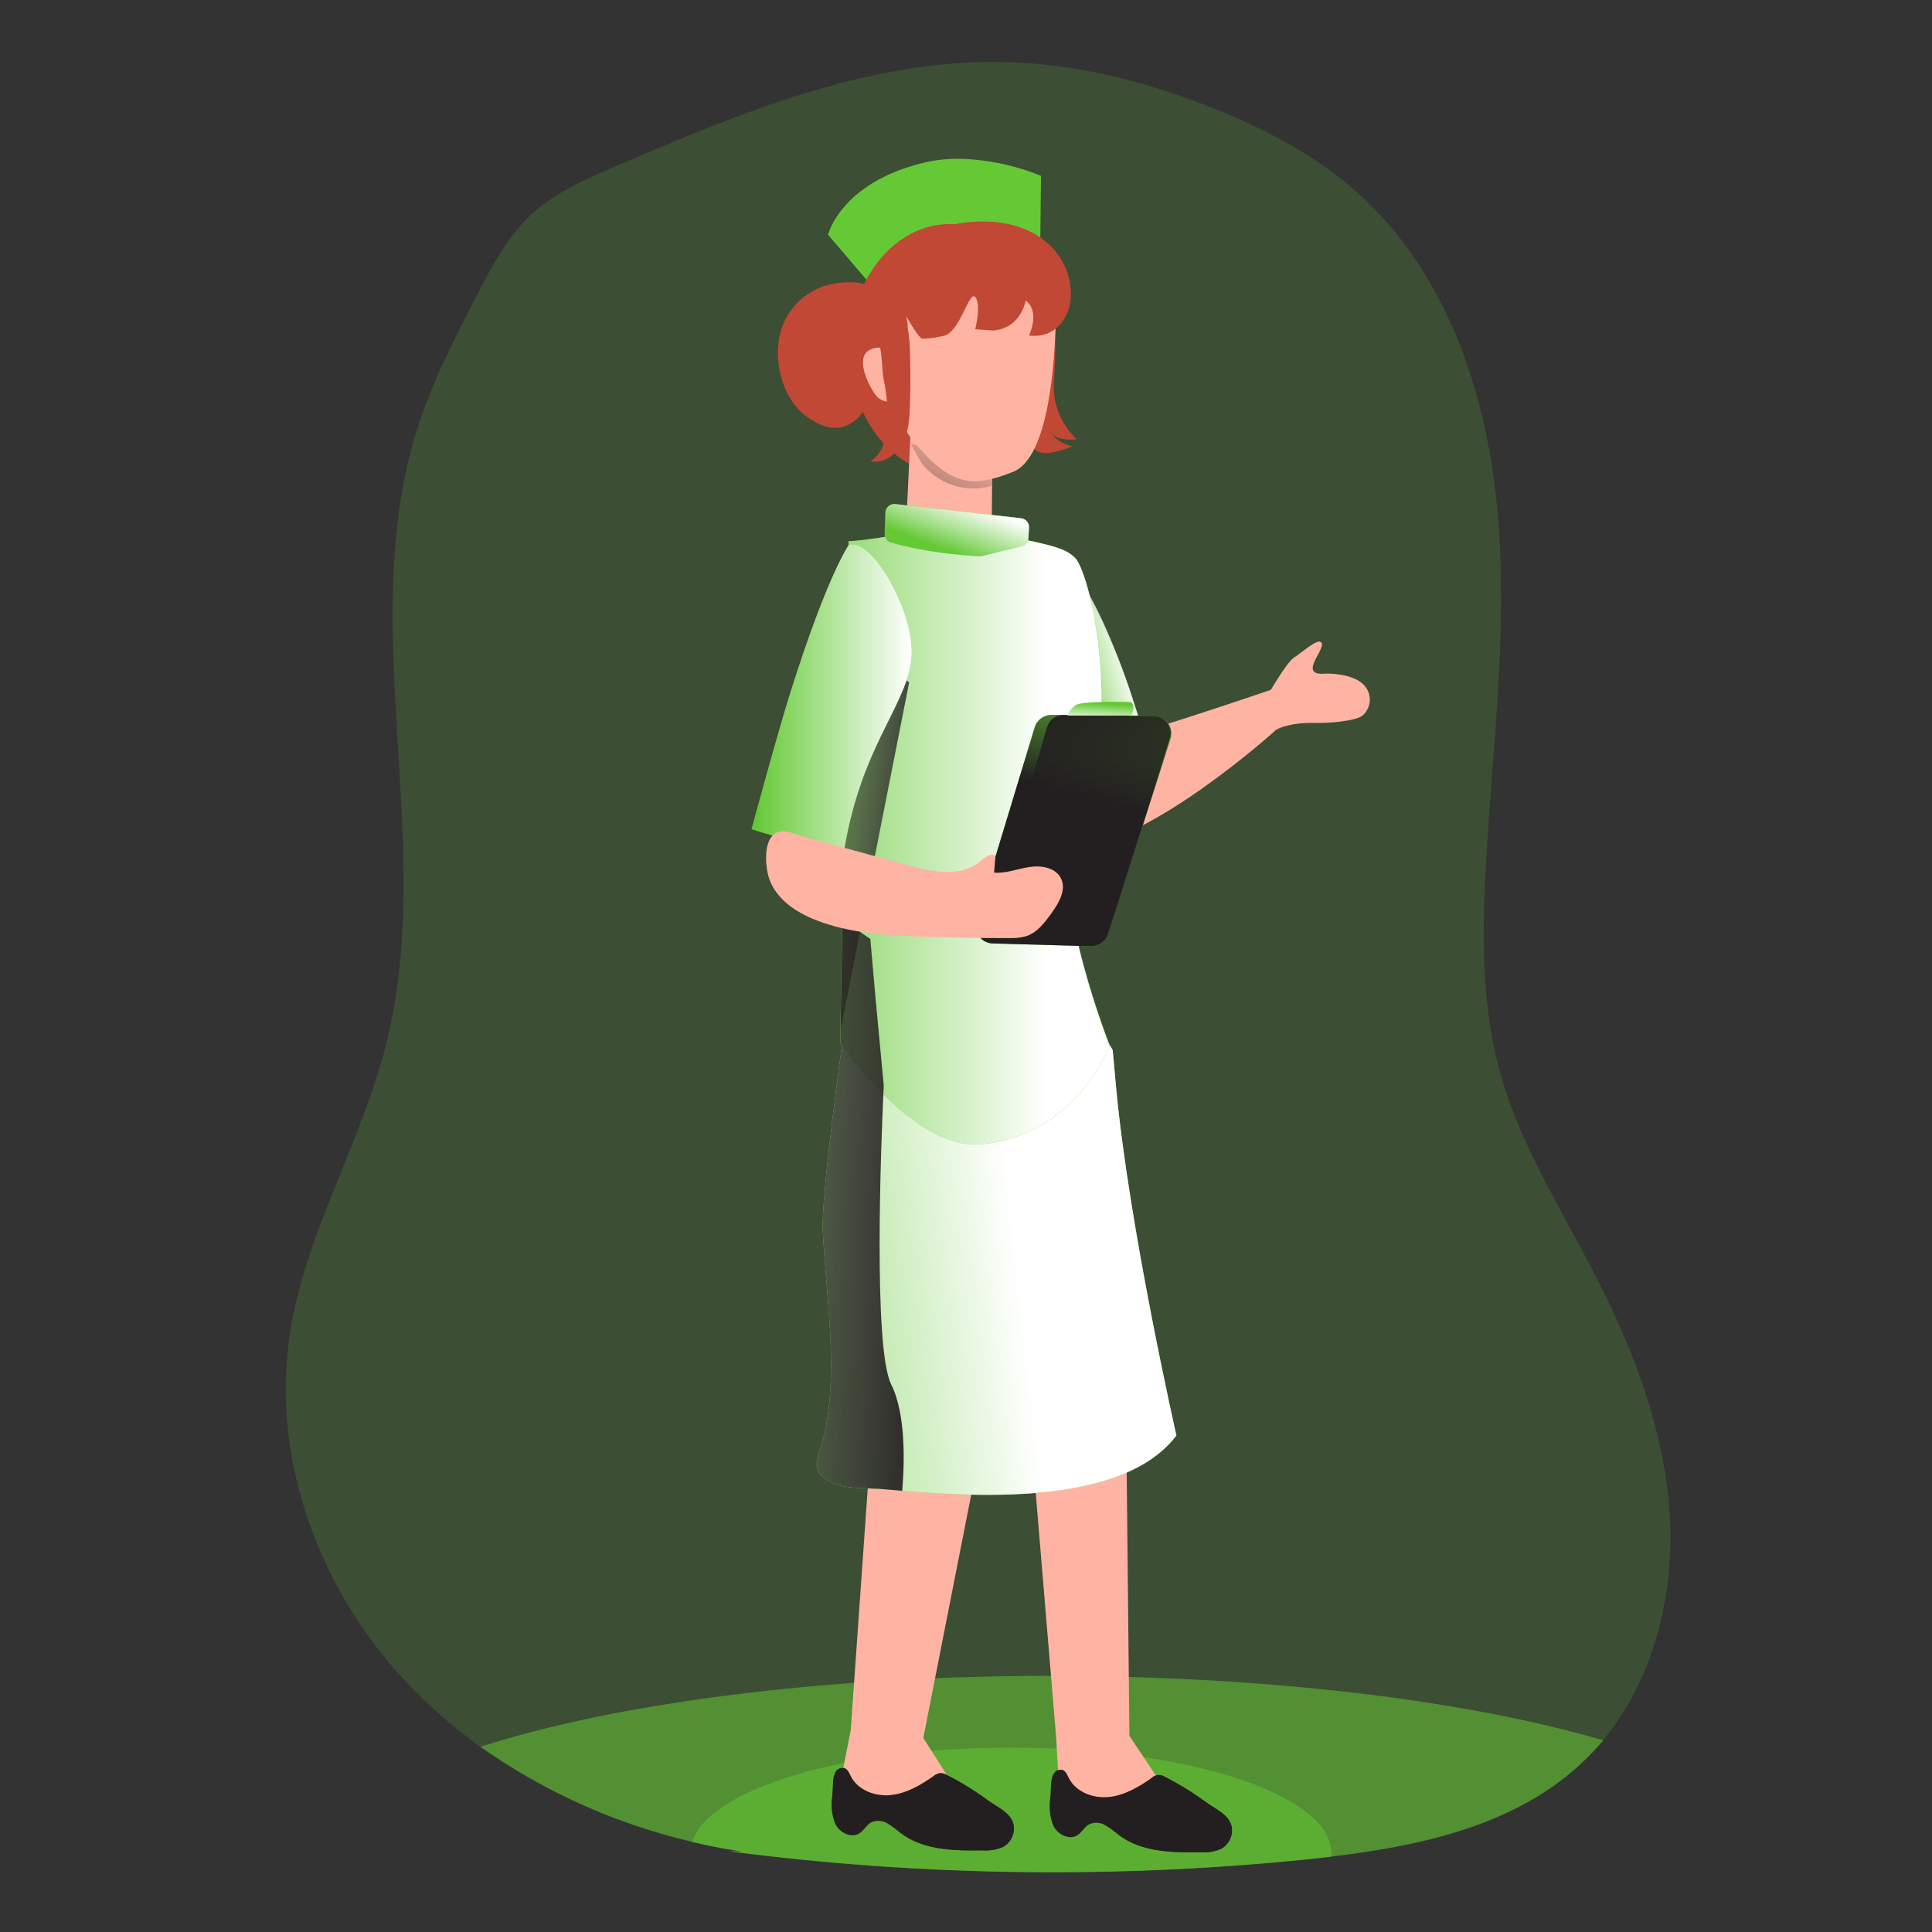<svg width="144" height="144" viewBox="0 0 144 144" fill="none" xmlns="http://www.w3.org/2000/svg">
<rect x="0" y="0" width="144" height="144" fill="#333333" stroke="none"/>
<path opacity="0.18" d="M119.494 129.712C119.033 130.265 118.541 130.789 118.02 131.285C112.677 136.394 104.881 137.808 97.534 138.563C83.177 140.031 68.7 139.838 54.386 137.984H55.316C54.403 137.868 53.493 137.696 52.592 137.506C46.558 136.238 40.847 133.756 35.81 130.202C33.463 128.526 31.317 126.585 29.416 124.416C23.481 117.628 20.232 108.305 21.611 99.383C22.758 91.875 26.934 85.17 28.786 77.809C32.538 62.85 26.427 46.532 31.144 31.824C32.256 28.351 33.947 25.088 35.629 21.845C36.683 19.82 37.76 17.758 39.401 16.168C41.245 14.389 43.667 13.343 46.022 12.332C55.204 8.401 64.731 4.429 74.713 4.62C80.234 4.72 85.677 6.126 90.792 8.208C94.481 9.714 98.064 11.604 101.053 14.245C107.735 20.14 110.808 29.18 111.614 38.051C112.421 46.921 111.223 55.812 110.742 64.691C110.465 69.757 110.439 74.909 111.776 79.811C113.285 85.349 116.456 90.254 119.062 95.363C121.985 101.088 124.266 107.283 124.494 113.708C124.675 119.422 123.094 125.34 119.491 129.704L119.494 129.712Z" fill="#64C935"/>
<path opacity="0.54" d="M119.494 129.712C119.033 130.265 118.541 130.789 118.02 131.285C113.083 136.002 106.039 137.572 99.202 138.378C98.643 138.444 98.09 138.505 97.534 138.563C83.177 140.031 68.7 139.838 54.386 137.984H55.316C54.403 137.868 53.493 137.696 52.592 137.506C52.246 137.431 51.901 137.353 51.558 137.269C45.901 135.947 40.553 133.546 35.81 130.196C45.798 126.973 61.2 124.906 78.474 124.906C94.833 124.934 109.503 126.78 119.491 129.712H119.494Z" fill="#64C935"/>
<path opacity="0.54" d="M99.233 138.105C99.239 138.203 99.239 138.298 99.233 138.396C98.675 138.462 98.122 138.522 97.566 138.58C83.209 140.049 68.731 139.856 54.418 138.001H55.348C54.435 137.886 53.525 137.713 52.623 137.523C52.278 137.448 51.932 137.37 51.59 137.287C52.828 133.332 62.989 130.257 75.352 130.257C88.514 130.257 99.228 133.77 99.228 138.105H99.233Z" fill="#64C935"/>
<path d="M65.14 21.502L61.713 17.493C61.713 17.493 62.657 13.634 68.815 12.136C70.03 11.845 71.283 11.762 72.524 11.889C74.264 12.036 75.972 12.447 77.59 13.104L77.538 17.698C77.538 17.698 66.321 18.32 65.137 21.502H65.14Z" fill="#64C935"/>
<path d="M65.14 21.502C64.149 20.77 62.136 21.024 61.14 21.424C59.682 22.017 58.582 23.259 58.164 24.777C57.986 25.479 57.934 26.205 58.012 26.925C58.156 28.497 58.841 30.116 60.132 31.061C62.827 33.025 64.489 31.202 65.293 28.745C65.799 27.354 65.964 25.86 65.768 24.391C65.624 23.282 66.131 22.401 65.269 21.609L65.143 21.502H65.14Z" fill="#C14834"/>
<path d="M70.79 35.363C74.921 35.363 78.27 31.186 78.27 26.032C78.27 20.879 74.921 16.701 70.79 16.701C66.66 16.701 63.311 20.879 63.311 26.032C63.311 31.186 66.66 35.363 70.79 35.363Z" fill="#C14834"/>
<path d="M78.612 24.143C78.682 25.497 78.667 26.853 78.569 28.207C78.388 29.897 79.01 31.576 80.251 32.737C79.868 32.783 79.479 32.772 79.099 32.702C78.713 32.63 78.382 32.389 78.195 32.043C78.561 32.688 79.2 33.134 79.931 33.258C79.145 33.601 77.057 34.333 76.916 32.999C76.864 32.489 77.077 31.896 77.118 31.383C77.172 30.686 77.184 29.984 77.219 29.29L77.486 23.688" fill="#C14834"/>
<path d="M94.519 51.768C94.519 51.768 95.89 49.346 96.483 48.986C97.013 48.66 98.13 47.627 98.447 47.854C98.997 48.246 96.615 50.374 98.741 50.213C99.075 50.184 100.78 50.213 101.601 50.999C102.234 51.592 102.266 52.589 101.67 53.222C101.624 53.271 101.575 53.317 101.526 53.358C100.967 53.749 99.055 53.911 98.021 53.882C96.987 53.853 95.777 54 95.069 54.423" fill="#FFB4A3"/>
<path d="M79.871 41.486C79.871 41.486 80.853 44.571 80.951 46.239C81.049 47.906 81.827 54.916 82.091 55.279C82.354 55.642 94.925 51.348 94.925 51.348C94.925 51.348 95.682 52.416 95.075 54.432C95.075 54.432 85.743 62.879 80.096 63.207C74.448 63.539 75.171 50.158 75.171 50.158" fill="#FFB4A3"/>
<path d="M85.317 54.916C85.366 55.025 85.378 55.149 85.349 55.264C85.311 55.342 85.257 55.411 85.188 55.466L83.03 57.407C82.791 57.669 82.478 57.853 82.135 57.943C81.746 57.974 81.366 57.822 81.112 57.525C80.862 57.234 80.66 56.909 80.516 56.554C80.13 55.794 79.805 55.005 79.543 54.196C79.203 52.96 79.042 51.682 79.065 50.4C79.065 48.914 79.131 47.434 79.235 45.95C79.243 45.452 79.324 44.96 79.479 44.487C79.597 44.122 79.837 43.805 80.156 43.592C80.611 43.367 80.695 43.635 80.922 44.026C81.4 44.856 81.835 45.706 82.236 46.57C83.019 48.286 83.71 50.04 84.306 51.828C84.652 52.859 84.989 53.885 85.323 54.913L85.317 54.916Z" fill="#64C935"/>
<path d="M85.248 54.636C85.297 54.746 85.308 54.867 85.282 54.982C85.245 55.063 85.188 55.132 85.118 55.184L82.961 57.131C82.722 57.393 82.408 57.577 82.066 57.666C81.68 57.698 81.299 57.542 81.043 57.249C80.796 56.958 80.594 56.63 80.447 56.278C80.064 55.518 79.739 54.729 79.474 53.919C79.134 52.684 78.975 51.405 78.998 50.123C78.978 48.638 79.062 47.151 79.162 45.671C79.171 45.176 79.252 44.683 79.407 44.214C79.525 43.848 79.764 43.531 80.084 43.318C80.539 43.091 80.623 43.361 80.87 43.753C81.349 44.58 81.783 45.432 82.186 46.296C82.961 48.007 83.653 49.758 84.249 51.538C84.58 52.58 84.917 53.608 85.251 54.639L85.248 54.636Z" fill="url(#paint0_linear_82_1538)"/>
<path d="M68.818 129.537L72.642 135.547C72.029 135.34 66.303 134.05 64.976 134.052C64.106 134.015 63.268 133.71 62.58 133.177L63.412 128.92L64.892 107.87L72.858 109.025L68.818 129.537Z" fill="#FFB4A3"/>
<path d="M84.177 129.375L87.774 134.787C87.129 134.735 82.803 133.782 81.516 134.119C80.663 134.3 79.773 134.211 78.972 133.868L78.722 129.545L77.095 110.059L83.946 106.721L84.18 129.375H84.177Z" fill="#FFB4A3"/>
<path d="M67.87 32.253L67.548 39.03C68.27 40.081 69.506 40.663 70.779 40.547C74.045 40.182 73.924 39.211 73.924 39.211C73.924 39.211 73.924 34.318 74.056 33.227" fill="#FFB4A3"/>
<path d="M68.648 34.459L67.893 33.094L74.036 33.774C73.984 34.191 73.953 35.162 73.935 36.207C71.98 36.783 69.875 36.086 68.648 34.459Z" fill="url(#paint1_linear_82_1538)"/>
<path d="M87.685 106.992C83.575 112.412 72.199 111.571 65.886 110.998C64.817 110.9 63.268 110.998 62.266 110.606C59.887 109.67 61.177 108.57 61.586 106.229C62.418 101.425 61.554 96.509 61.324 91.688C61.235 89.703 62.136 82.379 62.758 77.904C63.049 75.81 63.277 74.336 63.311 74.316C64.823 73.503 68.633 76.392 70.33 76.317C71.055 76.282 78.14 75.306 81.222 74.915C81.66 75.948 82.164 76.957 82.731 77.924C82.809 78.037 82.878 78.154 82.938 78.278C83.013 79.091 83.097 80.006 83.186 80.994C84.133 91.391 87.682 106.998 87.682 106.998L87.685 106.992Z" fill="#64C935"/>
<path d="M87.684 106.992C83.851 112.044 73.714 111.655 67.248 111.116L65.892 110.998C64.823 110.9 63.274 110.998 62.271 110.606C59.892 109.67 61.183 108.57 61.592 106.229C62.424 101.425 61.56 96.509 61.33 91.688C61.24 89.703 62.142 82.38 62.764 77.904C63.055 75.81 63.282 74.336 63.317 74.316C63.792 74.056 64.495 74.172 65.281 74.436C67.009 75.027 69.163 76.366 70.327 76.314C71.052 76.28 78.137 75.303 81.219 74.912C81.654 75.946 82.158 76.951 82.725 77.918C82.803 78.031 82.872 78.149 82.933 78.273C83.007 79.085 83.091 80.001 83.18 80.989C84.136 91.388 87.684 106.995 87.684 106.995V106.992Z" fill="url(#paint2_linear_82_1538)"/>
<path d="M82.728 77.936C82.728 77.936 80.219 84.574 73.187 85.288C68.489 85.772 63.553 79.056 62.755 77.916L62.64 77.751V76.735L63.032 53.188L63.248 40.329C63.248 40.329 64.132 40.369 67.657 39.718C70.966 39.113 72.196 39.416 74.589 39.871C78.952 40.7 79.448 40.971 80.093 41.538C81.222 42.512 84.024 53.856 80.07 63.19C78.454 67.058 82.728 77.936 82.728 77.936Z" fill="#64C935"/>
<path d="M82.728 77.936C82.728 77.936 80.219 84.574 73.187 85.288C70.554 85.559 67.85 83.572 65.837 81.567C64.711 80.436 63.68 79.214 62.755 77.916L62.64 77.751V76.735L62.778 68.555L63.029 53.188L63.245 40.329C63.245 40.329 64.129 40.369 67.654 39.718C70.963 39.113 72.193 39.416 74.586 39.871C78.95 40.7 79.445 40.971 80.09 41.538C81.219 42.512 84.021 53.856 80.067 63.19C78.448 67.006 82.59 77.653 82.699 77.933H82.728V77.936Z" fill="url(#paint3_linear_82_1538)"/>
<path d="M67.242 111.116L65.886 110.998C64.817 110.9 63.268 110.998 62.266 110.606C59.887 109.67 61.177 108.57 61.586 106.229C62.418 101.425 61.554 96.509 61.324 91.688C61.235 89.703 62.136 82.379 62.758 77.904L62.643 77.74V76.723L62.781 68.544L64.869 69.987L65.261 74.439L65.871 80.919C65.871 80.919 65.871 81.153 65.84 81.559C65.687 84.914 65.053 100.452 66.43 103.199C67.565 105.486 67.401 109.284 67.242 111.119V111.116Z" fill="url(#paint4_linear_82_1538)"/>
<path d="M74.218 63.778L77.118 54.216C77.288 53.651 77.815 53.271 78.402 53.286L86.002 53.352C86.728 53.358 87.313 53.954 87.307 54.68C87.307 54.812 87.284 54.942 87.244 55.069L82.578 69.61C82.4 70.168 81.876 70.54 81.288 70.525L73.993 70.321C73.267 70.301 72.694 69.693 72.717 68.967C72.72 68.852 72.74 68.74 72.772 68.627L74.215 63.778H74.218Z" fill="#64C935"/>
<path d="M74.218 63.778L77.118 54.216C77.288 53.651 77.815 53.271 78.402 53.286L86.002 53.352C86.728 53.358 87.313 53.954 87.307 54.68C87.307 54.812 87.284 54.942 87.244 55.069L82.578 69.61C82.4 70.168 81.876 70.54 81.288 70.525L73.993 70.321C73.267 70.301 72.694 69.693 72.717 68.967C72.72 68.852 72.74 68.74 72.772 68.627L74.215 63.778H74.218Z" fill="url(#paint5_linear_82_1538)"/>
<path d="M75.226 63.74L78.039 54.222C78.178 53.68 78.661 53.3 79.217 53.292L86.086 53.364C86.786 53.421 87.307 54.032 87.25 54.732C87.241 54.847 87.215 54.962 87.175 55.069L82.647 69.561C82.501 70.094 82.019 70.465 81.469 70.468L74.866 70.263C74.169 70.197 73.662 69.578 73.728 68.881C73.74 68.777 73.76 68.677 73.797 68.576L75.223 63.74H75.226Z" fill="url(#paint6_linear_82_1538)"/>
<path d="M65.316 21.28C65.316 21.28 65.586 29.958 68.109 32.927C70.77 36.072 72.288 36.464 75.514 35.165C78.264 34.073 78.587 26.554 78.682 24.391C78.921 18.775 70.309 13.936 65.316 21.283V21.28Z" fill="#FFB4A3"/>
<path d="M67.761 50.872L62.66 76.732L63.049 53.191L63.311 47.036L67.761 50.872Z" fill="url(#paint7_linear_82_1538)"/>
<path d="M66.318 26.79C66.318 26.79 66.177 25.485 64.892 26.047C63.608 26.608 64.814 28.892 65.316 29.509C65.817 30.125 66.779 29.938 66.779 29.938" fill="#FFB4A3"/>
<path d="M78.526 18.564C79.448 19.581 79.909 20.932 79.799 22.297C79.629 23.976 78.448 25.229 76.692 25.01C76.692 25.01 77.573 23.25 76.444 22.392C76.444 22.392 76.139 24.448 74.039 24.636L72.688 24.541C72.688 24.541 73.161 22.663 72.688 22.144C72.216 21.626 71.565 24.774 70.33 25.033C69.82 25.157 69.302 25.226 68.777 25.246C68.501 25.292 67.556 23.579 67.539 23.555C67.617 23.867 67.66 24.186 67.666 24.506C67.758 25.047 67.81 25.592 67.824 26.142C67.864 27.478 67.867 28.814 67.824 30.151C67.795 31.139 67.738 32.158 67.274 33.031C66.81 33.903 65.837 34.58 64.869 34.379C65.687 33.895 66.03 32.881 66.111 31.933C66.203 30.707 66.119 29.477 65.86 28.273C65.684 27.305 65.805 25.957 65.307 25.079C63.786 22.398 65.284 19.066 67.882 17.79C70.704 16.399 74.782 15.826 77.53 17.695C77.898 17.942 78.235 18.233 78.532 18.564H78.526Z" fill="#C14834"/>
<path d="M63.265 40.617C63.265 40.617 61.721 42.751 58.974 51.405C57.951 54.616 56.013 61.805 56.013 61.805C56.013 61.805 60.077 63.193 62.945 63.193C64.23 55.745 67.317 52.86 67.893 49.438C68.472 46.014 64.984 39.957 63.262 40.62L63.265 40.617Z" fill="#64C935"/>
<path d="M63.265 40.617C63.265 40.617 61.721 42.751 58.974 51.405C57.951 54.616 56.013 61.805 56.013 61.805C56.013 61.805 60.077 63.193 62.945 63.193C64.23 55.745 67.317 52.86 67.893 49.438C68.472 46.014 64.984 39.957 63.262 40.62L63.265 40.617Z" fill="url(#paint8_linear_82_1538)"/>
<path d="M65.99 38.212L65.932 39.784C65.923 40.044 66.064 40.282 66.295 40.401C66.295 40.401 68.786 41.242 73.094 41.469L76.263 40.683C76.487 40.582 76.64 40.363 76.654 40.115L76.697 39.329C76.718 38.975 76.458 38.67 76.107 38.629L66.733 37.57C66.367 37.529 66.036 37.791 65.992 38.157C65.992 38.174 65.99 38.192 65.99 38.209V38.212Z" fill="#64C935"/>
<path d="M65.99 38.212L65.932 39.784C65.923 40.044 66.064 40.282 66.295 40.401C66.295 40.401 68.786 41.242 73.094 41.469L76.263 40.683C76.487 40.582 76.64 40.363 76.654 40.115L76.697 39.329C76.718 38.975 76.458 38.67 76.107 38.629L66.733 37.57C66.367 37.529 66.036 37.791 65.992 38.157C65.992 38.174 65.99 38.192 65.99 38.209V38.212Z" fill="url(#paint9_linear_82_1538)"/>
<path d="M70.583 132.304C70.427 132.209 70.249 132.157 70.067 132.155C69.88 132.186 69.705 132.27 69.561 132.394C68.605 133.07 67.556 133.675 66.393 133.796C65.229 133.917 63.945 133.433 63.415 132.394C63.297 132.157 63.19 131.878 62.948 131.783C62.678 131.711 62.392 131.838 62.266 132.085C62.148 132.33 62.087 132.598 62.09 132.872L62.027 133.894C61.914 134.597 62.001 135.317 62.271 135.976C62.603 136.604 63.449 137.022 64.043 136.653C64.388 136.437 64.578 136.025 64.93 135.827C65.318 135.654 65.771 135.68 66.136 135.901C66.493 136.12 66.833 136.371 67.15 136.644C68.861 137.926 71.171 137.946 73.305 137.915C73.809 137.949 74.31 137.857 74.771 137.652C75.329 137.339 75.64 136.716 75.557 136.08C75.413 135.141 74.341 134.703 73.65 134.202C72.683 133.485 71.657 132.849 70.586 132.304H70.583Z" fill="#231F20"/>
<path d="M86.838 132.443C86.521 132.218 86.086 132.255 85.815 132.538C84.859 133.209 83.811 133.819 82.647 133.94C81.484 134.061 80.199 133.574 79.669 132.538C79.551 132.301 79.445 132.019 79.203 131.924C78.932 131.855 78.65 131.979 78.52 132.227C78.402 132.471 78.342 132.739 78.345 133.013L78.281 134.029C78.169 134.735 78.255 135.455 78.526 136.117C78.857 136.745 79.704 137.163 80.297 136.788C80.643 136.575 80.833 136.161 81.184 135.968C81.573 135.792 82.025 135.821 82.391 136.043C82.748 136.261 83.088 136.512 83.405 136.786C85.116 138.067 87.425 138.087 89.559 138.056C90.063 138.09 90.564 137.998 91.025 137.794C91.584 137.48 91.895 136.858 91.812 136.221C91.668 135.276 90.596 134.844 89.905 134.338C88.937 133.623 87.912 132.99 86.841 132.443H86.838Z" fill="#231F20"/>
<path d="M70.583 132.304C70.427 132.209 70.249 132.157 70.067 132.155C69.88 132.186 69.705 132.27 69.561 132.394C68.605 133.07 67.556 133.675 66.393 133.796C65.229 133.917 63.945 133.433 63.415 132.394C63.297 132.157 63.19 131.878 62.948 131.783C62.678 131.711 62.392 131.838 62.266 132.085C62.148 132.33 62.087 132.598 62.09 132.872L62.027 133.894C61.914 134.597 62.001 135.317 62.271 135.976C62.603 136.604 63.449 137.022 64.043 136.653C64.388 136.437 64.578 136.025 64.93 135.827C65.318 135.654 65.771 135.68 66.136 135.901C66.493 136.12 66.833 136.371 67.15 136.644C68.861 137.926 71.171 137.946 73.305 137.915C73.809 137.949 74.31 137.857 74.771 137.652C75.329 137.339 75.64 136.716 75.557 136.08C75.413 135.141 74.341 134.703 73.65 134.202C72.683 133.485 71.657 132.849 70.586 132.304H70.583Z" fill="url(#paint10_linear_82_1538)"/>
<path d="M86.838 132.443C86.521 132.218 86.086 132.255 85.815 132.538C84.859 133.209 83.811 133.819 82.647 133.94C81.484 134.061 80.199 133.574 79.669 132.538C79.551 132.301 79.445 132.019 79.203 131.924C78.932 131.855 78.65 131.979 78.52 132.227C78.402 132.471 78.342 132.739 78.345 133.013L78.281 134.029C78.169 134.735 78.255 135.455 78.526 136.117C78.857 136.745 79.704 137.163 80.297 136.788C80.643 136.575 80.833 136.161 81.184 135.968C81.573 135.792 82.025 135.821 82.391 136.043C82.748 136.261 83.088 136.512 83.405 136.786C85.116 138.067 87.425 138.087 89.559 138.056C90.063 138.09 90.564 137.998 91.025 137.794C91.584 137.48 91.895 136.858 91.812 136.221C91.668 135.276 90.596 134.844 89.905 134.338C88.937 133.623 87.912 132.99 86.841 132.443H86.838Z" fill="url(#paint11_linear_82_1538)"/>
<path d="M57.341 65.523C57.868 67.012 59.305 67.982 60.777 68.564C63.236 69.538 65.932 69.71 68.579 69.811C70.79 69.892 73.005 69.926 75.22 69.918C75.646 69.938 76.072 69.892 76.481 69.779C77.314 69.509 77.875 68.754 78.388 68.043C78.898 67.332 79.485 66.349 79.099 65.511C78.713 64.673 77.645 64.486 76.74 64.619C75.836 64.751 74.987 65.117 74.091 65.039L74.2 63.778C73.809 63.53 73.356 63.936 73.022 64.227C71.588 65.405 69.486 64.981 67.68 64.489L59.976 62.384C59.118 62.148 58.124 61.566 57.493 62.384C56.923 63.135 57.062 64.719 57.341 65.523Z" fill="#FFB4A3"/>
<path d="M79.583 53.329C79.693 53.001 79.917 52.721 80.211 52.543C80.603 52.292 82.961 52.295 84.142 52.315C84.534 52.315 84.583 52.831 84.269 53.427L84.321 53.34L79.586 53.329H79.583Z" fill="#64C935"/>
<path d="M79.583 53.329C79.693 53.001 79.917 52.721 80.211 52.543C80.603 52.292 82.961 52.295 84.142 52.315C84.534 52.315 84.583 52.831 84.269 53.427L84.321 53.34L79.586 53.329H79.583Z" fill="url(#paint12_linear_82_1538)"/>
<path d="M69.509 12.871L70.119 13.965L68.579 14.564L69.137 15.543L70.468 15.016L70.854 15.857L72.279 15.506L71.778 14.653L72.979 14.386L72.441 13.372L71.251 13.628L70.785 12.669L69.509 12.871Z" fill="#64C935"/>
<defs>
<linearGradient id="paint0_linear_82_1538" x1="79.206" y1="50.996" x2="84.251" y2="49.594" gradientUnits="userSpaceOnUse">
<stop offset="0.02" stop-color="white" stop-opacity="0"/>
<stop offset="0.39" stop-color="white" stop-opacity="0.39"/>
<stop offset="1" stop-color="white"/>
</linearGradient>
<linearGradient id="paint1_linear_82_1538" x1="72.36" y1="31.925" x2="64.947" y2="45.907" gradientUnits="userSpaceOnUse">
<stop stop-color="#231F20" stop-opacity="0"/>
<stop offset="1" stop-color="#231F20"/>
</linearGradient>
<linearGradient id="paint2_linear_82_1538" x1="46.227" y1="95.507" x2="75.655" y2="92.143" gradientUnits="userSpaceOnUse">
<stop offset="0.02" stop-color="white" stop-opacity="0"/>
<stop offset="0.39" stop-color="white" stop-opacity="0.39"/>
<stop offset="1" stop-color="white"/>
</linearGradient>
<linearGradient id="paint3_linear_82_1538" x1="55.287" y1="62.346" x2="77.99" y2="62.346" gradientUnits="userSpaceOnUse">
<stop offset="0.02" stop-color="white" stop-opacity="0"/>
<stop offset="0.39" stop-color="white" stop-opacity="0.39"/>
<stop offset="1" stop-color="white"/>
</linearGradient>
<linearGradient id="paint4_linear_82_1538" x1="39.925" y1="89.297" x2="69.777" y2="89.925" gradientUnits="userSpaceOnUse">
<stop stop-color="#231F20" stop-opacity="0"/>
<stop offset="1" stop-color="#231F20"/>
</linearGradient>
<linearGradient id="paint5_linear_82_1538" x1="83.117" y1="50.026" x2="80.689" y2="59.273" gradientUnits="userSpaceOnUse">
<stop stop-color="#231F20" stop-opacity="0"/>
<stop offset="1" stop-color="#231F20"/>
</linearGradient>
<linearGradient id="paint6_linear_82_1538" x1="83.877" y1="77.63" x2="78.457" y2="52.312" gradientUnits="userSpaceOnUse">
<stop stop-color="#231F20" stop-opacity="0"/>
<stop offset="1" stop-color="#231F20"/>
</linearGradient>
<linearGradient id="paint7_linear_82_1538" x1="56.304" y1="61.16" x2="69.267" y2="62.562" gradientUnits="userSpaceOnUse">
<stop stop-color="#231F20" stop-opacity="0"/>
<stop offset="1" stop-color="#231F20"/>
</linearGradient>
<linearGradient id="paint8_linear_82_1538" x1="56.013" y1="51.88" x2="67.959" y2="51.88" gradientUnits="userSpaceOnUse">
<stop offset="0.02" stop-color="white" stop-opacity="0"/>
<stop offset="0.39" stop-color="white" stop-opacity="0.39"/>
<stop offset="1" stop-color="white"/>
</linearGradient>
<linearGradient id="paint9_linear_82_1538" x1="70.575" y1="41.144" x2="71.977" y2="37.405" gradientUnits="userSpaceOnUse">
<stop offset="0.02" stop-color="white" stop-opacity="0"/>
<stop offset="0.39" stop-color="white" stop-opacity="0.39"/>
<stop offset="1" stop-color="white"/>
</linearGradient>
<linearGradient id="paint10_linear_82_1538" x1="61.992" y1="134.842" x2="75.563" y2="134.842" gradientUnits="userSpaceOnUse">
<stop stop-color="#231F20" stop-opacity="0"/>
<stop offset="1" stop-color="#231F20"/>
</linearGradient>
<linearGradient id="paint11_linear_82_1538" x1="78.247" y1="134.98" x2="91.817" y2="134.98" gradientUnits="userSpaceOnUse">
<stop stop-color="#231F20" stop-opacity="0"/>
<stop offset="1" stop-color="#231F20"/>
</linearGradient>
<linearGradient id="paint12_linear_82_1538" x1="82.066" y1="52.43" x2="81.982" y2="53.842" gradientUnits="userSpaceOnUse">
<stop offset="0.02" stop-color="white" stop-opacity="0"/>
<stop offset="0.39" stop-color="white" stop-opacity="0.39"/>
<stop offset="1" stop-color="white"/>
</linearGradient>
</defs>
</svg>
